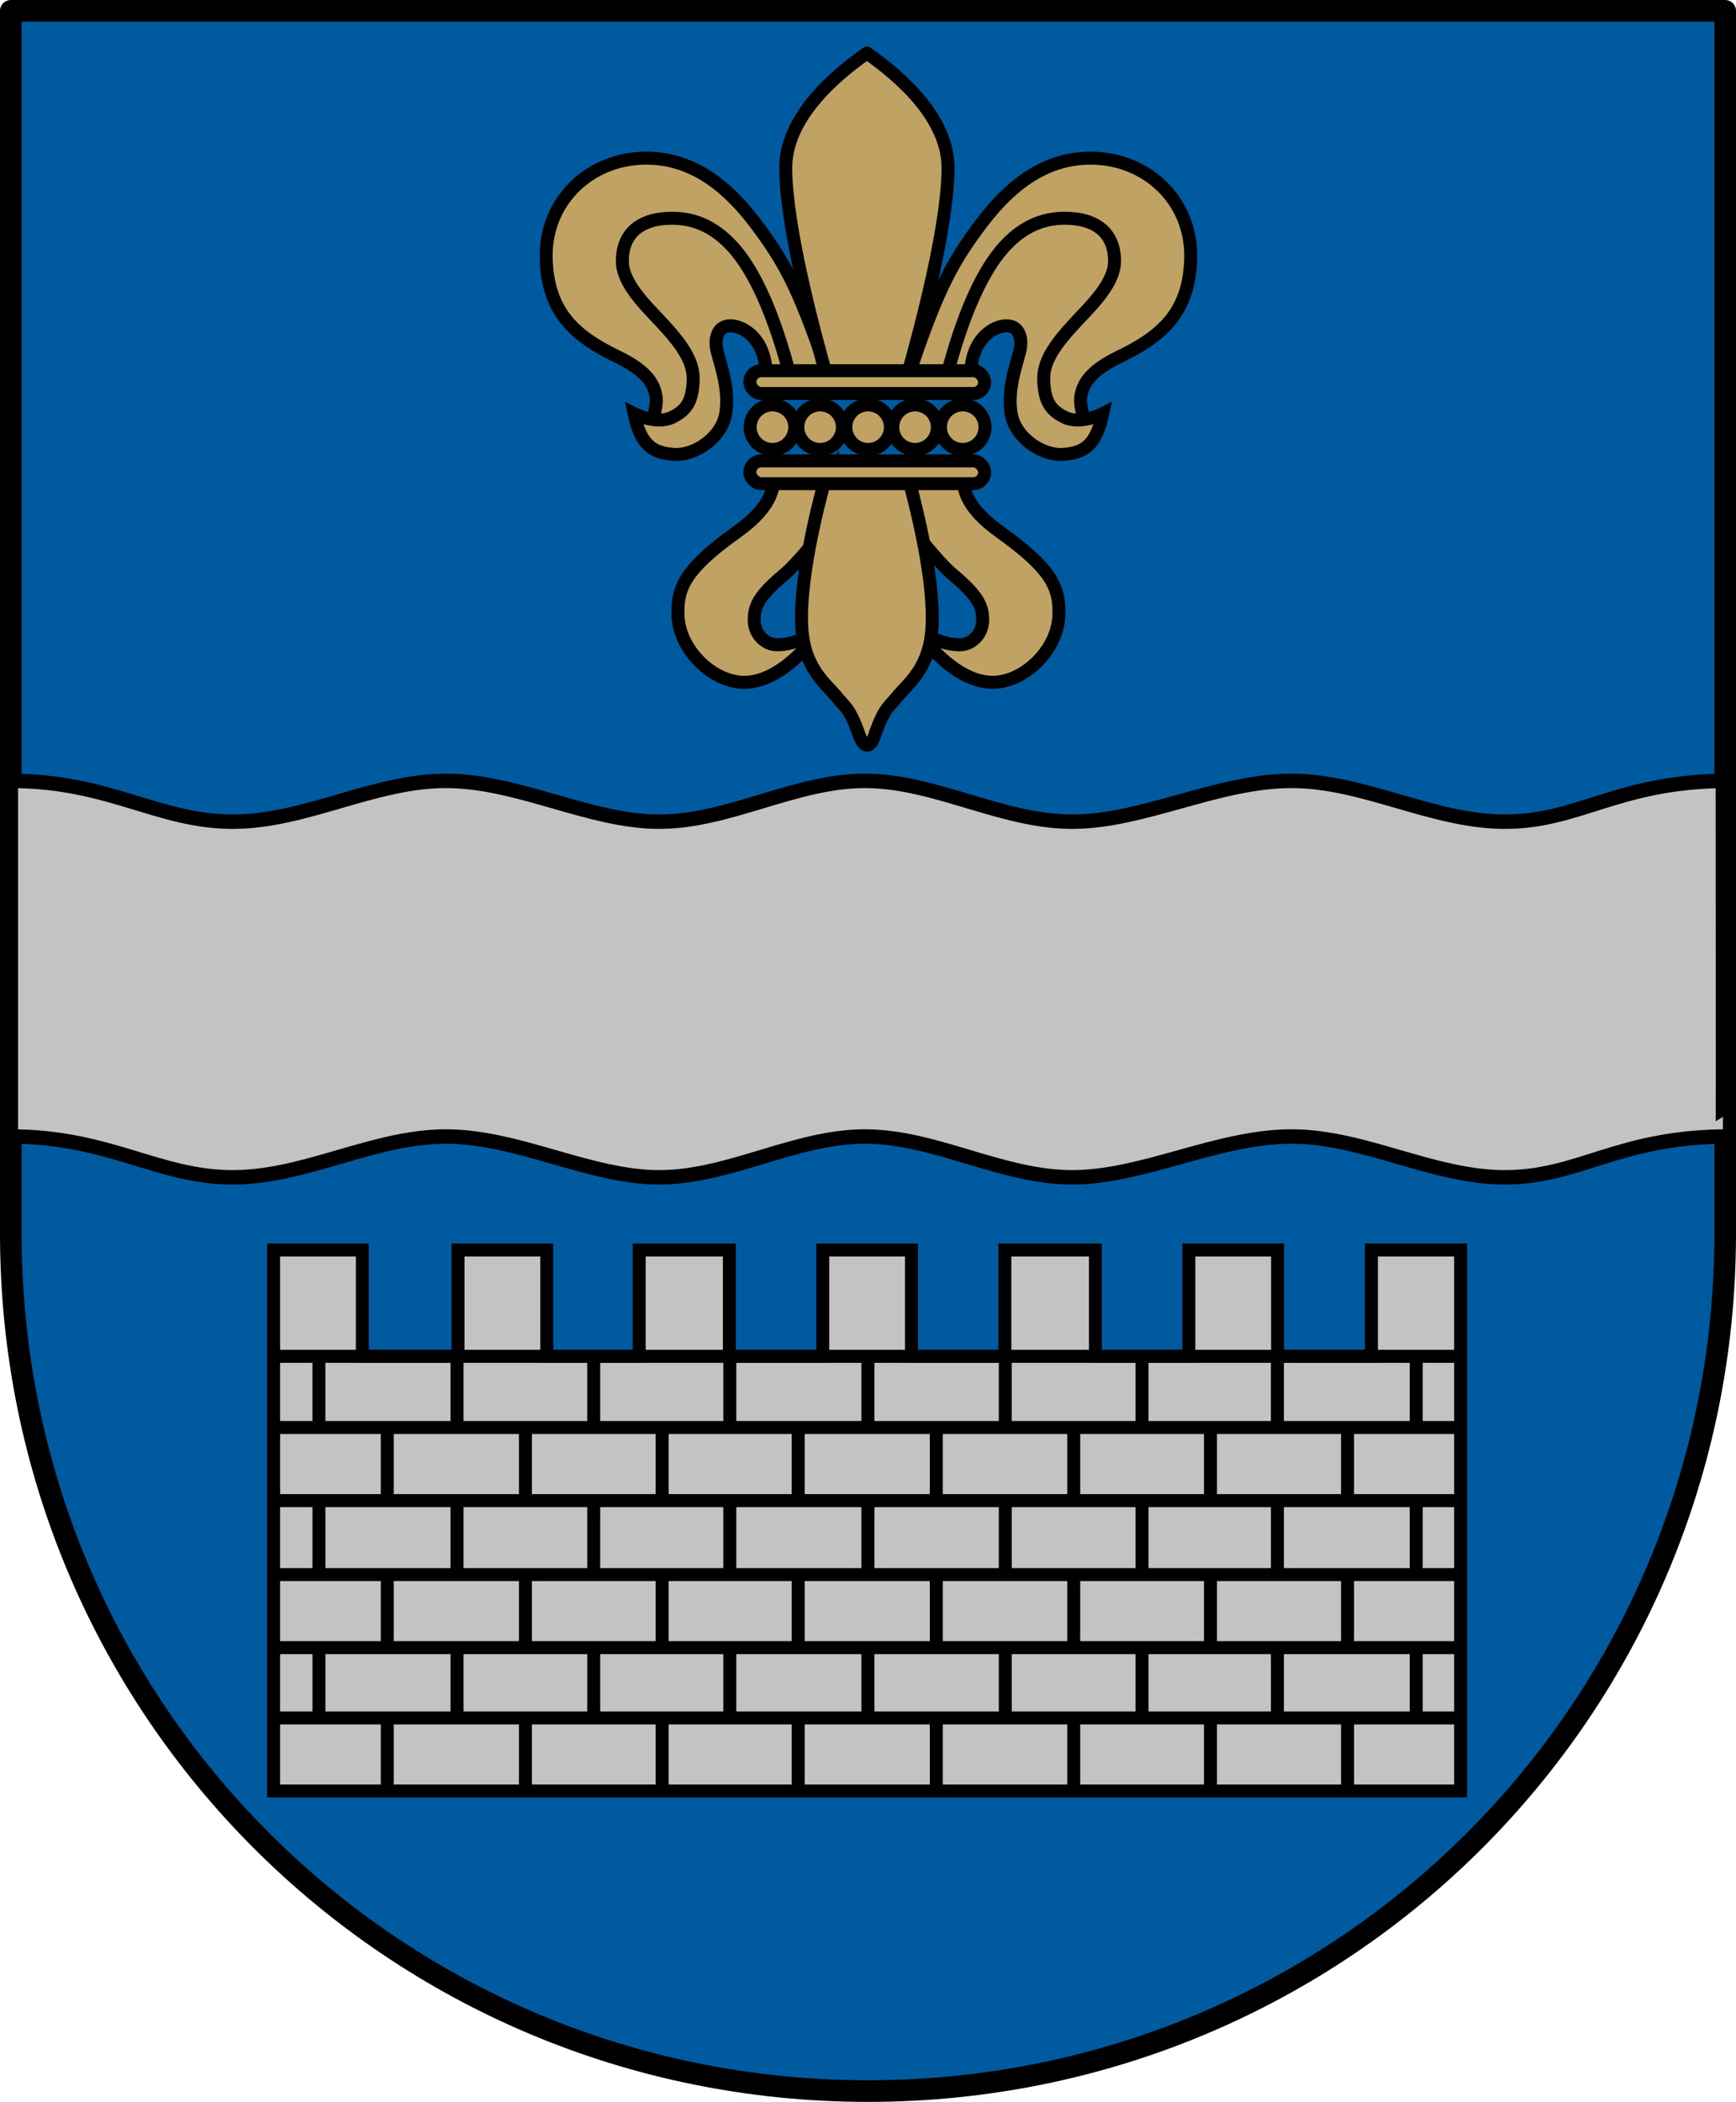 <?xml version="1.0" encoding="UTF-8"?>
<svg xmlns="http://www.w3.org/2000/svg" xmlns:xlink="http://www.w3.org/1999/xlink" width="1203.562" height="1456.719"
fill="#c0a264" stroke="black" stroke-width="9">
<g transform="translate(-0.513,-16.005)">
<path d="m 17.156,8 0,642.781 0,173.812 0,30.812 c 0,329.234 265.047,594.313 594.281,594.313 329.234,0 594.281,-265.078 594.281,-594.313 l 0,-30.812 0,-173.812 L 1205.719,8 17.156,8 z"
transform="translate(-9.143,15.505)" fill="#005aa0" stroke-width="15" stroke-linejoin="round"/>
<path d="m 1204.094,541.688 c -73.741,1.01 -100.12,28.424 -151.5,28.281 -49.891,-0.139 -97.109,-28.112 -147,-28.281 -51.711,-0.175 -103.118,28.281 -152.531,28.281 -49.413,0 -95.038,-28.33 -143.938,-28.281 -48.404,0.049 -94.034,28.281 -142.438,28.281 -48.403,0 -97.778,-28.313 -148,-28.281 -49.891,0.032 -97.078,28.054 -146.969,28.281 C 119.346,570.207 85.878,541.688 17.188,541.688 l 0,246.469 c 68.69,0 102.158,28.52 154.531,28.281 49.891,-0.227 97.077,-28.25 146.969,-28.281 50.222,-0.032 99.597,28.281 148,28.281 48.403,0 94.033,-28.233 142.438,-28.281 48.9,-0.049 94.524,28.281 143.938,28.281 49.413,0 100.82,-28.456 152.531,-28.281 49.891,0.169 97.109,28.142 147,28.281 51.38,0.143 77.759,-27.271 151.5,-28.281 0.249,0.125 0,-246.469 0,-246.469 z"
transform="translate(-9.143,15.505)" fill="#c3c3c3" stroke-width="10"/>
<g>
<path d="m 199.344,866.812 0,374.938 822.969,0 0,-374.938 -61.875,0 0,73.688 -65.031,0 0,-73.688 -61.531,0 0,73.688 -64.75,0 0,-73.688 -62.812,0 0,73.688 -64.719,0 0,-73.688 -61.531,0 0,73.688 -64.75,0 0,-73.688 -62.5,0 0,73.688 -64.094,0 0,-73.688 -61.531,0 0,73.688 -66.312,0 0,-73.688 -61.531,0 z" transform="translate(-9.143,15.505)" style="fill:#c3c3c3;stroke-linecap:round;stroke-linejoin:miter;stroke-miterlimit:4;"/>
<path d="m 201.25,940.5 821.062,0 -821.062,0 z m 0,49.344 821.062,0 -821.062,0 z m 0,50.656 821.062,0 -821.062,0 z m -0.625,51.281 821.031,0 -821.031,0 z m 0,50.625 821.031,0 -821.031,0 z m 0,48.719 821.031,0 -821.031,0 z" transform="translate(-9.143,15.505)" style="fill:none;stroke-linecap:butt;stroke-linejoin:miter;stroke-miterlimit:4;"/>
<path d="m 230.75,939.875 0,49.969 0,-49.969 z m 95.75,0 0,49.969 0,-49.969 z m 94.781,0 0,49.969 0,-49.969 z m 94.344,0 0,49.969 0,-49.969 z m 95.75,0 0,49.969 0,-49.969 z m 95.25,0 0,49.969 0,-49.969 z m 94.812,0 0,49.969 0,-49.969 z m 93.844,0 0,49.969 0,-49.969 z m 96.219,0 0,49.969 0,-49.969 z m -713.344,49.344 0,51.594 0,-51.594 z m 95.781,0 0,51.594 0,-51.594 z m 94.781,0 0,51.594 0,-51.594 z m 94.312,0 0,51.594 0,-51.594 z m 95.75,0 0,51.594 0,-51.594 z m 95.281,0 0,51.594 0,-51.594 z m 94.812,0 0,51.594 0,-51.594 z m 95.031,0 0,51.594 0,-51.594 z M 230.75,1041.125 l 0,51.281 0,-51.281 z m 95.75,0 0,51.281 0,-51.281 z m 94.781,0 0,51.281 0,-51.281 z m 94.344,0 0,51.281 0,-51.281 z m 95.75,0 0,51.281 0,-51.281 z m 95.25,0 0,51.281 0,-51.281 z m 94.812,0 0,51.281 0,-51.281 z m 93.844,0 0,51.281 0,-51.281 z m 96.219,0 0,51.281 0,-51.281 z m -713.344,50.656 0,50.625 0,-50.625 z m 95.781,0 0,50.625 0,-50.625 z m 94.781,0 0,50.625 0,-50.625 z m 94.312,0 0,50.625 0,-50.625 z m 95.75,0 0,50.625 0,-50.625 z m 95.281,0 0,50.625 0,-50.625 z m 94.812,0 0,50.625 0,-50.625 z m 95.031,0 0,50.625 0,-50.625 z m -713.156,50.938 0,48.406 0,-48.406 z m 95.75,0 0,48.406 0,-48.406 z m 94.781,0 0,48.406 0,-48.406 z m 94.344,0 0,48.406 0,-48.406 z m 95.75,0 0,48.406 0,-48.406 z m 95.25,0 0,48.406 0,-48.406 z m 94.812,0 0,48.406 0,-48.406 z m 93.844,0 0,48.406 0,-48.406 z m 96.219,0 0,48.406 0,-48.406 z m -713.344,48.406 0,50.625 0,-50.625 z m 95.781,0 0,50.625 0,-50.625 z m 94.781,0 0,50.625 0,-50.625 z m 94.312,0 0,50.625 0,-50.625 z m 95.75,0 0,50.625 0,-50.625 z m 95.281,0 0,50.625 0,-50.625 z m 94.812,0 0,50.625 0,-50.625 z m 95.031,0 0,50.625 0,-50.625 z" transform="translate(-9.143,15.505)" style="fill:none;stroke-linecap:butt;stroke-linejoin:miter;stroke-miterlimit:4;"/>
</g>
<g id="g4043">
<path d="m 460.421,296.974 c 0,0 5.417,-14.557 4.063,-22.005 -1.354,-7.448 -5.259,-16.883 -26.407,-27.084 -28.776,-13.88 -49.089,-30.13 -49.766,-69.063 -0.677,-38.933 30.13,-68.725 69.402,-68.725 39.271,0 64.324,29.115 80.574,51.797 16.25,22.683 26.745,41.302 47.396,104.272 0,0 -35.547,2.708 -35.209,0.677 0.339,-2.031 -17.266,-54.167 -17.266,-54.167 l -45.704,5.078 13.88,67.032 -24.375,21.328 z"   transform="translate(-9.143,15.505)"   style="stroke-linecap:butt;stroke-linejoin:miter;stroke-miterlimit:4"/>
<path d="m 546.073,327.104 c 0.339,9.141 0.984,23.162 -25.391,41.98 -35.646,25.432 -41.823,38.53 -40.964,58.23 1.072,24.579 25.391,47.058 47.396,46.042 28.41,-1.311 52.136,-37.578 52.136,-37.578 0,0 -16.25,12.526 -32.162,11.511 -6.499,-0.415 -14.557,-6.771 -14.557,-17.266 0,-10.495 4.74,-17.943 21.328,-31.823 16.589,-13.88 57.891,-71.094 57.891,-71.094 z"   transform="translate(-9.143,15.505)"   style="stroke-linecap:butt;stroke-linejoin:miter;stroke-miterlimit:4"/>
<path d="m 540.825,265.32 c 1.523,-27.253 -13.22,-37.199 -22.005,-38.763 -10.686,-1.903 -13.542,6.771 -12.526,14.557 1.016,7.787 10.086,28.143 6.263,47.227 -3.117,15.561 -21.159,28.099 -35.716,27.084 -14.921,-1.041 -23.021,-6.602 -27.591,-28.268 0,0 15.235,7.787 26.068,2.708 10.833,-5.078 14.219,-11.849 14.896,-25.052 0.677,-13.203 -6.771,-24.714 -23.36,-42.318 -10.683,-11.337 -25.729,-26.157 -25.729,-40.964 -10e-6,-19.974 13.285,-28.556 30.13,-29.623 12.494,-0.791 29.711,1.143 46.599,19.896 14.332,15.915 28.285,44.93 40.407,92.331 z"   transform="translate(-9.143,15.505)"   style="stroke-linecap:butt;stroke-linejoin:miter;stroke-miterlimit:4"/>
</g>
<use transform="matrix(-1,0,0,1,1205.204,0)" xlink:href="#g4043"/>
<path d="m 610.688,37.312 c -25.227,17.606 -56.281,46.065 -56.281,79.594 0,38.581 17.856,107.469 29.188,147.312 0.398,-0.061 0.803,-0.094 1.219,-0.094 l 52.938,0 c 11.332,-39.856 29.188,-108.664 29.188,-147.219 0,-33.528 -31.023,-61.987 -56.25,-79.594 z m -27.781,290.75 c -8.343,30.418 -18.783,75.267 -17.469,105.781 1.28,29.718 16.435,39.93 24.656,50.031 5.877,7.221 8.247,7.213 14.422,23.739 3.89,12.457 9.01,12.532 12.436,-0.256 6.095,-16.269 8.452,-16.3 14.298,-23.483 8.222,-10.101 23.377,-20.313 24.656,-50.031 1.311,-30.442 -9.073,-75.148 -17.406,-105.562 l -53.688,0 c -0.66,0 -1.294,-0.068 -1.906,-0.219 z" transform="translate(-9.143,15.505)" style="stroke-linecap:butt;stroke-linejoin:miter;stroke-miterlimit:4"/>
<rect width="162.783" height="15.8" ry="7.9" x="529.525" y="257.418" transform="translate(-9.143,15.505)" style="stroke-linecap:round;stroke-linejoin:miter;stroke-miterlimit:4;"/>
<rect width="162.783" height="15.8" ry="7.9" x="520.382" y="335.403" style="stroke-linecap:round;stroke-linejoin:miter;stroke-miterlimit:4;"/>
<path id="circle" d="m 626.955,295.601 a 15.44,15.44 0 1 1 -30.881,0 15.44,15.44 0 1 1 30.881,0 z" transform="translate(-9.143,16.463)"/>
<use x="-66.31" xlink:href="#circle"/>
<use x="-33.275" xlink:href="#circle"/>
<use x="32.557" xlink:href="#circle"/>
<use x="65.592" xlink:href="#circle"/>
</g>
</svg>